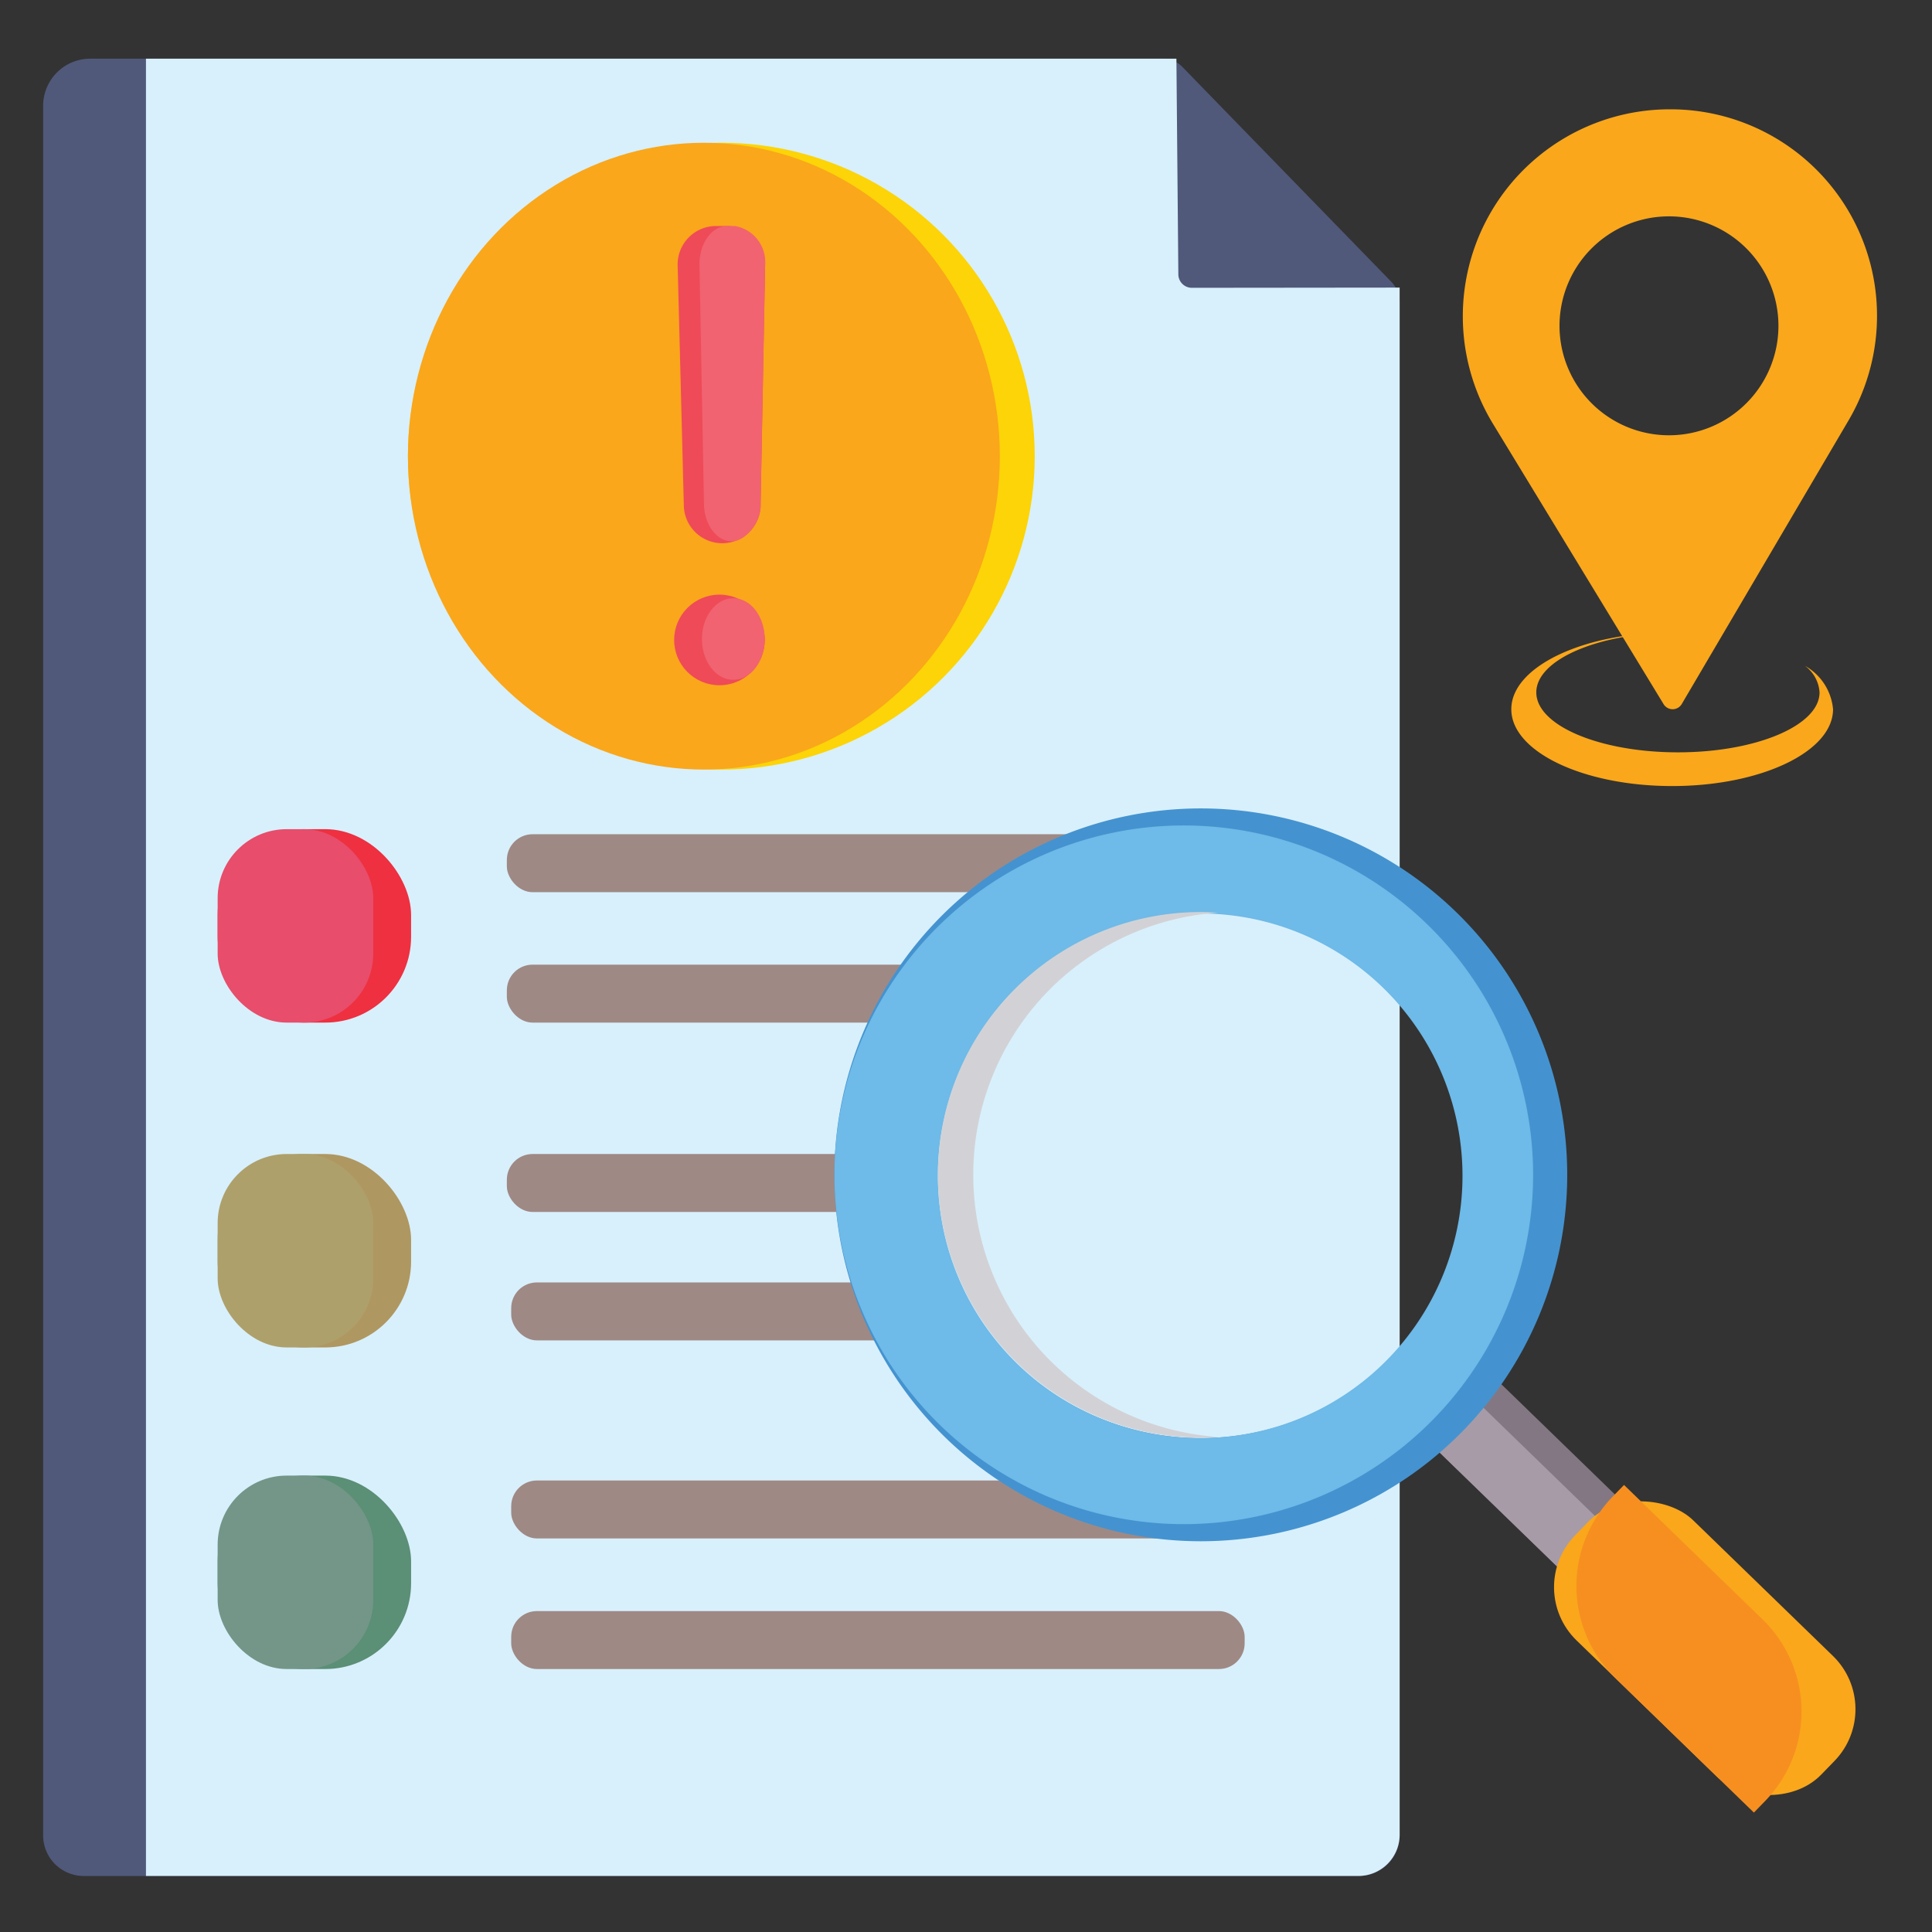 <svg xmlns="http://www.w3.org/2000/svg" id="Layer_1" data-name="Layer 1" width="64" height="64" viewBox="0 0 64 64"><rect x="0" y="0" width="64" height="64" fill="#333333" stroke="none"/><defs><style>.cls-1{fill:#50597a;}.cls-2{fill:#d8f0fc;}.cls-3{fill:#fcd407;}.cls-4{fill:#faa71b;}.cls-5{fill:#ef4a58;}.cls-6{fill:#f16370;}.cls-7{fill:#ee3040;}.cls-8{fill:#e84d6b;}.cls-9{fill:#af9761;}.cls-10{fill:#aea06b;}.cls-11{fill:#5b8f76;}.cls-12{fill:#739688;}.cls-13{opacity:0.63;}.cls-14{fill:#7d4e3f;}.cls-15{fill:#847784;}.cls-16{fill:#a79ba7;}.cls-17{fill:#f78f20;}.cls-18{fill:#4493d0;}.cls-19{fill:#6ebae8;}.cls-20{fill:#d2d2d6;}.cls-21{fill:none;}</style></defs><path class="cls-1" d="M2.962,1.944H38.523a.905.905,0,0,1,.649.277l6.921,7.118a.971.971,0,0,1,.272.677v50.76a1.345,1.345,0,0,1-1.32,1.368H2.749a1.345,1.345,0,0,1-1.32-1.368V3.533A1.562,1.562,0,0,1,2.962,1.944Z"></path><path class="cls-2" d="M45.022,62.143H4.835V1.944H38.97l.064,7.138a.449.449,0,0,0,.441.452l6.89-.007V60.752A1.368,1.368,0,0,1,45.022,62.143Z"></path><circle class="cls-3" cx="23.895" cy="15.111" r="10.382"></circle><ellipse class="cls-4" cx="23.317" cy="15.111" rx="9.804" ry="10.382"></ellipse><path class="cls-5" d="M23.924,17.995h0a1.272,1.272,0,0,1-1.271-1.239l-.205-7.965a1.272,1.272,0,0,1,1.271-1.304h.355a1.272,1.272,0,0,1,1.272,1.296l-.15,7.965A1.272,1.272,0,0,1,23.924,17.995Z"></path><path class="cls-6" d="M24.24,17.93h0c-.499,0-.908-.546-.92-1.231L23.171,8.783c-.013-.71.403-1.296.92-1.296h.257a1.212,1.212,0,0,1,.997,1.306l-.15,7.897C25.238,17.227,24.742,17.93,24.24,17.93Z"></path><circle class="cls-5" cx="23.833" cy="21.199" r="1.501"></circle><ellipse class="cls-6" cx="24.292" cy="21.168" rx="1.04" ry="1.352"></ellipse><rect class="cls-7" x="7.21" y="27.467" width="6.408" height="6.408" rx="2.842"></rect><rect class="cls-8" x="7.21" y="27.467" width="5.155" height="6.408" rx="2.287"></rect><rect class="cls-9" x="7.21" y="38.228" width="6.408" height="6.408" rx="2.842"></rect><rect class="cls-10" x="7.21" y="38.228" width="5.155" height="6.408" rx="2.287"></rect><rect class="cls-11" x="7.21" y="48.881" width="6.408" height="6.408" rx="2.842"></rect><rect class="cls-12" x="7.21" y="48.881" width="5.155" height="6.408" rx="2.287"></rect><g class="cls-13"><rect class="cls-14" x="16.79" y="27.635" width="22.206" height="1.92" rx="0.852"></rect><rect class="cls-14" x="16.79" y="31.955" width="15.97" height="1.92" rx="0.852"></rect><rect class="cls-14" x="16.79" y="38.228" width="13.41" height="1.92" rx="0.852"></rect><rect class="cls-14" x="16.934" y="42.482" width="14.889" height="1.92" rx="0.852"></rect><rect class="cls-14" x="16.934" y="49.043" width="22.206" height="1.92" rx="0.852"></rect><rect class="cls-14" x="16.934" y="53.369" width="24.297" height="1.92" rx="0.852"></rect></g><rect class="cls-15" x="48.855" y="45.467" width="3.047" height="6.273" transform="translate(-19.586 50.906) rotate(-45.858)"></rect><rect class="cls-16" x="49.122" y="45.932" width="2.077" height="6.273" transform="translate(-19.986 50.891) rotate(-45.858)"></rect><rect class="cls-4" x="53.699" y="48.913" width="5.546" height="11.371" rx="2.46" transform="translate(-22.038 57.099) rotate(-45.858)"></rect><path class="cls-17" d="M57.804,49.294h.541a0,0,0,0,1,0,0v6.395a4.251,4.251,0,0,1-4.251,4.251h-.541a0,0,0,0,1,0,0V53.545A4.251,4.251,0,0,1,57.804,49.294Z" transform="translate(-22.21 56.73) rotate(-45.858)"></path><path class="cls-18" d="M39.778,26.78A12.138,12.138,0,1,0,51.916,38.918,12.138,12.138,0,0,0,39.778,26.78Zm-.005,20.859a8.79,8.79,0,1,1,8.79-8.79A8.789,8.789,0,0,1,39.773,47.639Z"></path><path class="cls-19" d="M39.213,27.345A11.572,11.572,0,1,0,50.786,38.918,11.573,11.573,0,0,0,39.213,27.345Zm.545,20.294A8.689,8.689,0,1,1,48.447,38.95,8.689,8.689,0,0,1,39.758,47.639Z"></path><path class="cls-20" d="M40.355,47.602c-.192.013-.387.02-.582.02a8.704,8.704,0,1,1,0-17.409c.195,0,.39.007.582.02a8.704,8.704,0,0,0,0,17.368Z"></path><ellipse class="cls-21" cx="40.355" cy="38.918" rx="8.122" ry="8.684"></ellipse><path class="cls-4" d="M55.313,3.621A6.855,6.855,0,0,0,49.457,14.04l5.652,9.287a.351.351,0,0,0,.601-.005L61.222,13.95a6.84,6.84,0,0,0-5.909-10.329Zm-.026,10.798a3.626,3.626,0,1,1,3.626-3.626A3.626,3.626,0,0,1,55.286,14.419Z"></path><path class="cls-4" d="M60.722,23.494c0,1.406-2.386,2.545-5.329,2.545s-5.329-1.139-5.329-2.545,2.386-2.545,5.329-2.545c.027,0,.054,0,.082.001-2.54.024-4.583.904-4.583,1.986,0,1.097,2.101,1.986,4.692,1.986s4.691-.889,4.691-1.986a1.184,1.184,0,0,0-.486-.881A1.836,1.836,0,0,1,60.722,23.494Z"></path></svg>